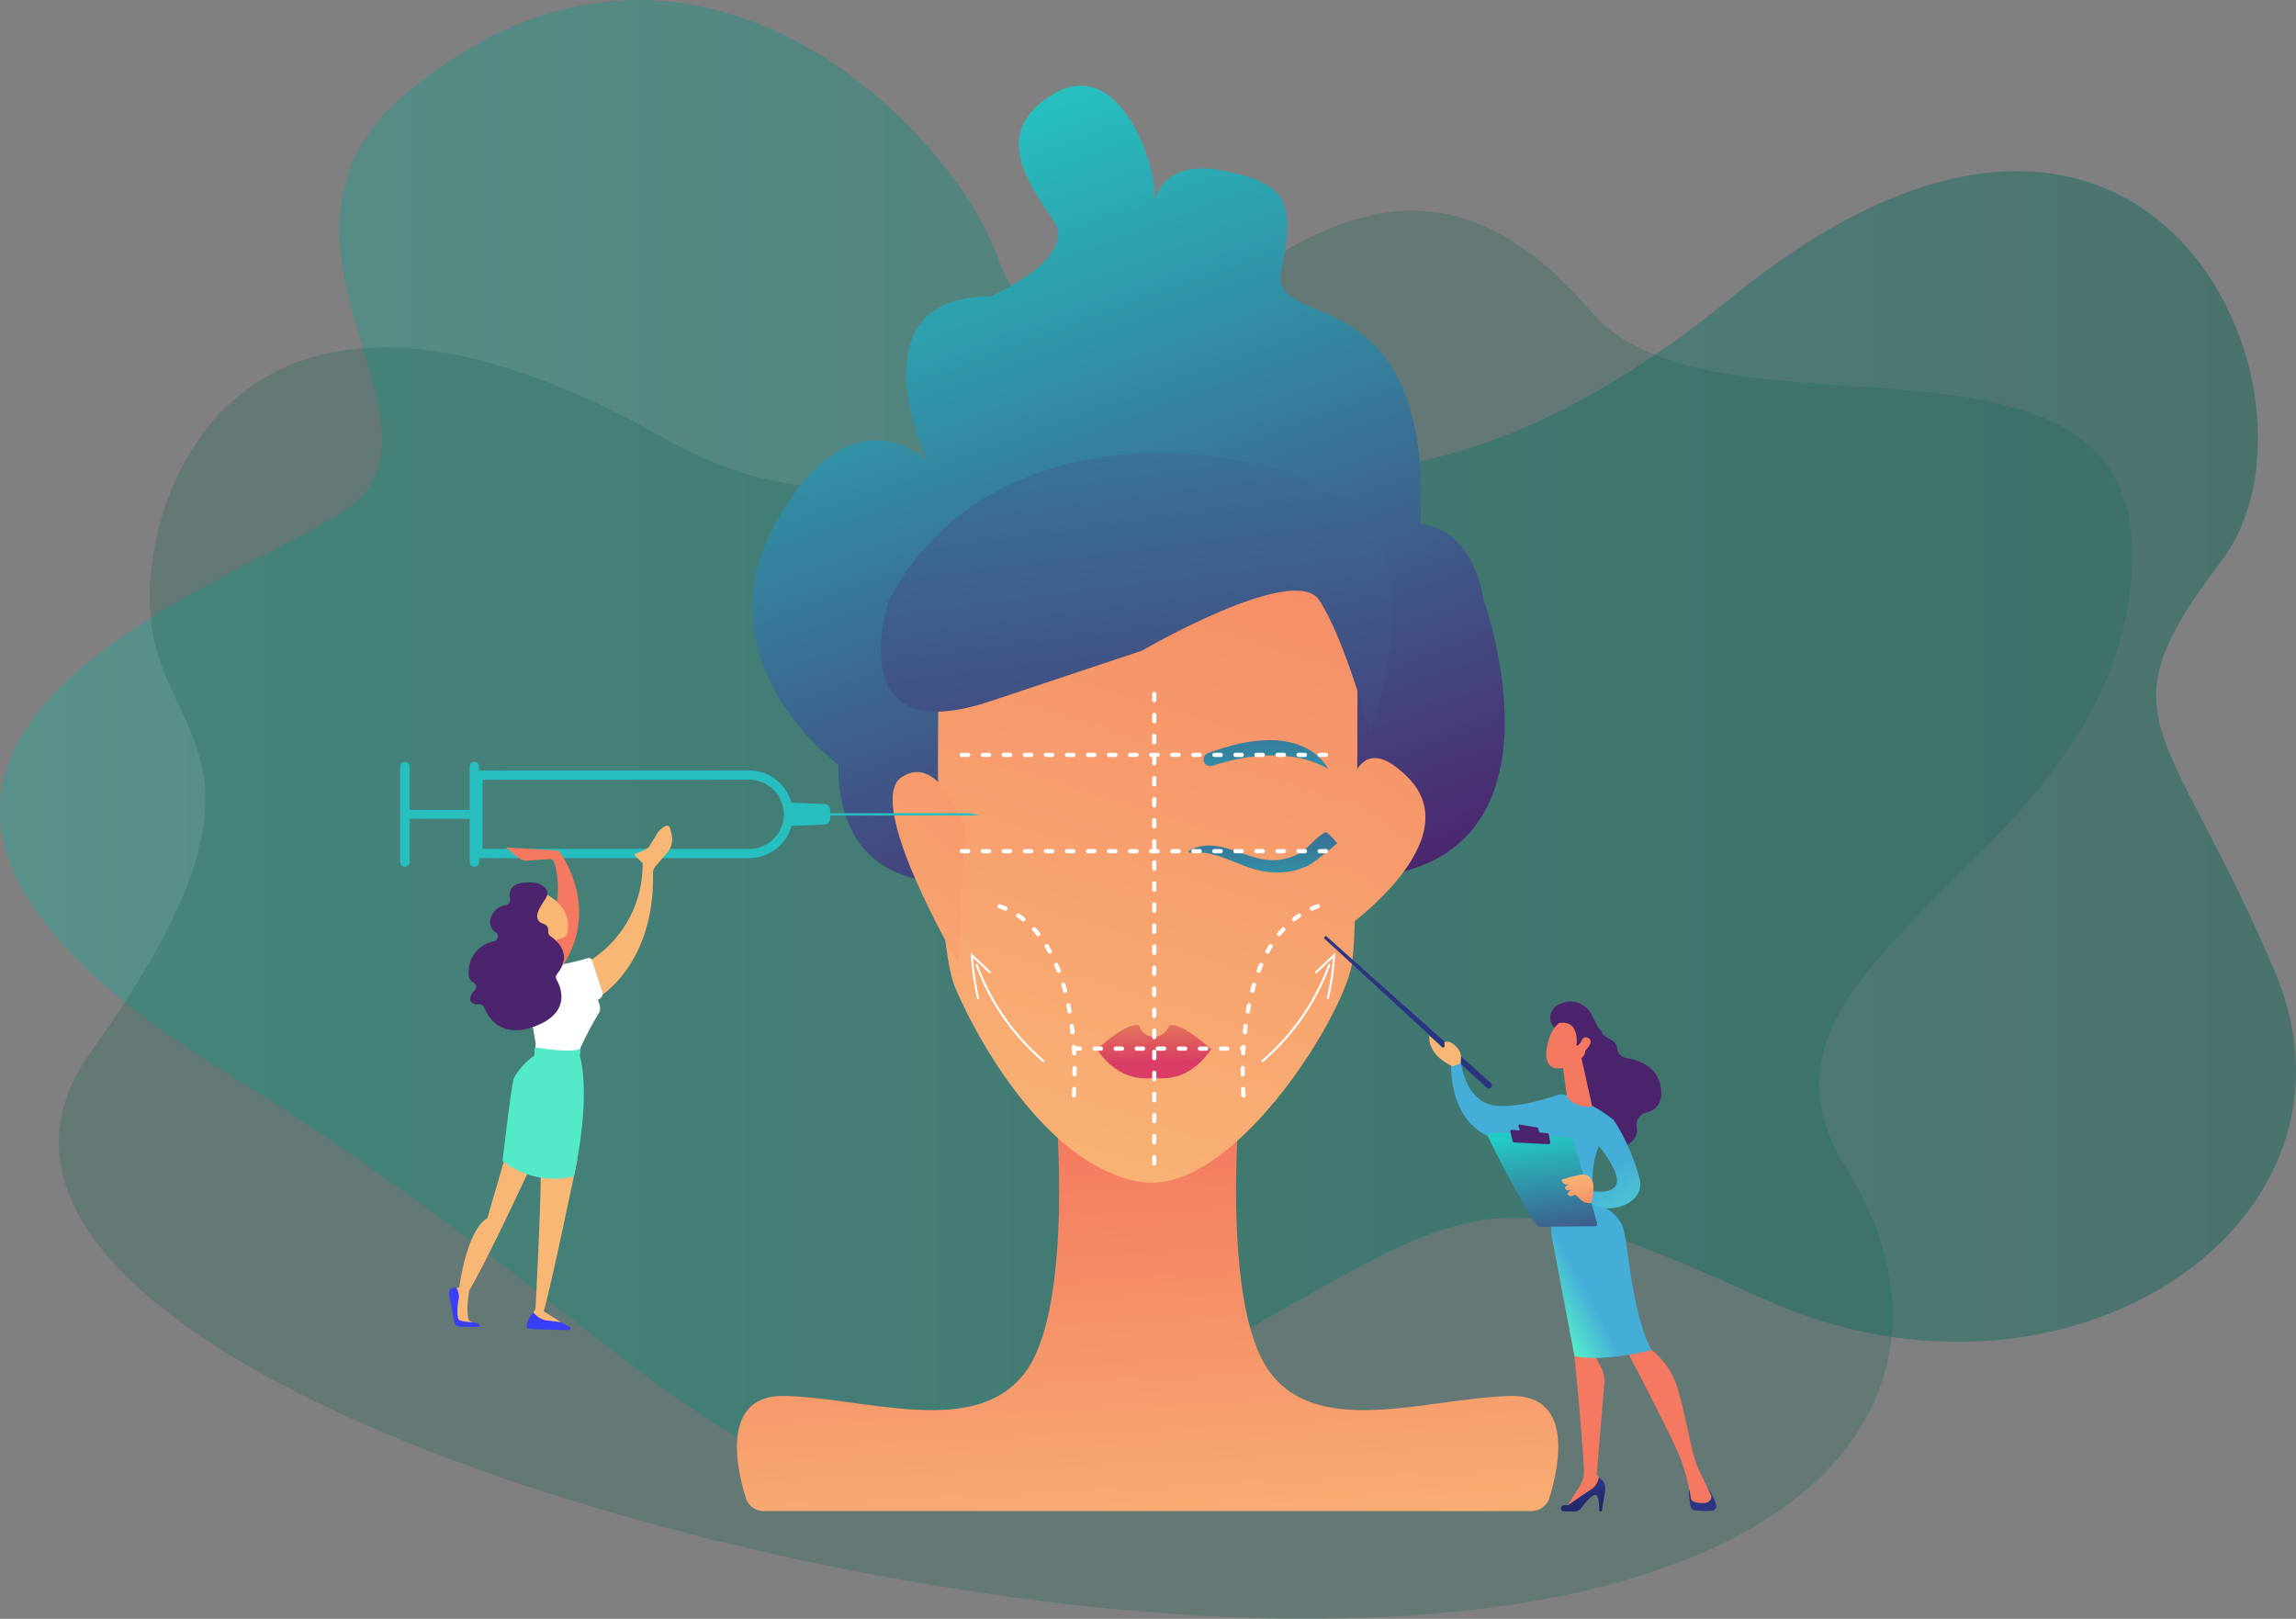 <?xml version="1.0" encoding="UTF-8"?> <svg xmlns="http://www.w3.org/2000/svg" xmlns:xlink="http://www.w3.org/1999/xlink" viewBox="0 0 248.858 175.476"><rect x="0" y="0" width="248.858" height="175.476" fill="#808080" stroke="none"/><defs><linearGradient id="a" y1=".5" x2="1" y2=".5" gradientUnits="objectBoundingBox"><stop offset="0" stop-color="#35a99a"></stop><stop offset="1" stop-color="#156359"></stop></linearGradient><linearGradient id="g" x1="-1.754" y1=".5" x2="-.754" y2=".5" xlink:href="#a"></linearGradient><linearGradient id="b" x1=".538" y1="1.226" x2=".421" y2=".067" gradientUnits="objectBoundingBox"><stop offset="0" stop-color="#f9b776"></stop><stop offset="1" stop-color="#f47960"></stop></linearGradient><linearGradient id="c" x1=".222" y1="-.006" x2=".629" y2="1.026" gradientUnits="objectBoundingBox"><stop offset="0" stop-color="#23cbc5"></stop><stop offset="1" stop-color="#4c246d"></stop></linearGradient><linearGradient id="h" x1=".389" y1="1.097" x2=".61" y2="-.26" xlink:href="#b"></linearGradient><linearGradient id="i" x1="-.028" y1="2.368" x2="1.253" y2="-2.398" xlink:href="#b"></linearGradient><linearGradient id="j" x1="-.064" y1="3.006" x2="1.079" y2="-2.345" xlink:href="#b"></linearGradient><linearGradient id="k" x1=".103" y1="-1.355" x2=".701" y2="1.597" xlink:href="#c"></linearGradient><linearGradient id="l" x1=".536" y1="2.882" x2=".562" y2="-2.269" xlink:href="#c"></linearGradient><linearGradient id="m" x1=".402" y1="-1.419" x2=".512" y2=".694" gradientUnits="objectBoundingBox"><stop offset="0" stop-color="#fdf53f"></stop><stop offset="1" stop-color="#d93c65"></stop></linearGradient><linearGradient id="d" x1="-11.206" y1="-6.312" x2="-12.836" y2="-3.779" gradientUnits="objectBoundingBox"><stop offset="0" stop-color="#2b3582"></stop><stop offset="1" stop-color="#150e42"></stop></linearGradient><linearGradient id="e" x1=".85" y1="2.774" x2=".661" y2="1.492" gradientUnits="objectBoundingBox"><stop offset="0" stop-color="#53eac9"></stop><stop offset=".996" stop-color="#45aed8"></stop></linearGradient><linearGradient id="n" x1="-73.987" y1="-.195" x2="-74.762" y2="2.435" xlink:href="#b"></linearGradient><linearGradient id="o" x1="-94.758" y1="-.346" x2="-94.395" y2=".297" xlink:href="#c"></linearGradient><linearGradient id="p" x1=".319" y1="-.347" x2="-.216" y2="-3.199" xlink:href="#d"></linearGradient><linearGradient id="q" x1="-220.873" y1="1.602" x2="-219.838" y2="-1.187" xlink:href="#b"></linearGradient><linearGradient id="r" x1=".405" y1=".21" x2=".878" y2="2.138" xlink:href="#d"></linearGradient><linearGradient id="s" x1="-98.679" y1="1.698" x2="-98.216" y2="-1.193" xlink:href="#b"></linearGradient><linearGradient id="t" x1=".847" y1="1.571" x2=".6" y2=".665" xlink:href="#e"></linearGradient><linearGradient id="u" x1=".134" y1=".813" x2=".385" y2=".597" xlink:href="#e"></linearGradient><linearGradient id="v" x1="-289.258" y1="1.857" x2="-289.004" y2=".807" xlink:href="#b"></linearGradient><linearGradient id="w" x1="-206.952" y1="-10.474" x2="-205.419" y2="-12.727" xlink:href="#b"></linearGradient><linearGradient id="x" x1="-170.148" y1="-10.716" x2="-169.517" y2="-9.313" xlink:href="#c"></linearGradient><linearGradient id="y" x1="-783.681" y1="-33.947" x2="-777.888" y2="-41.088" xlink:href="#b"></linearGradient><linearGradient id="z" x1=".807" y1="1.696" x2=".393" y2=".498" xlink:href="#e"></linearGradient><linearGradient id="A" x1=".5" y1="0" x2=".745" y2="1.575" xlink:href="#c"></linearGradient><linearGradient id="B" x1=".5" y1="0" x2=".745" y2="1.575" xlink:href="#b"></linearGradient><linearGradient id="C" x1="28.254" y1="-.054" x2="27.753" y2=".792" xlink:href="#b"></linearGradient><linearGradient id="D" x1="27.808" y1=".5" x2="28.808" y2=".5" xlink:href="#b"></linearGradient><linearGradient id="f" x1="71.111" y1="-5.594" x2="69.908" y2=".571" gradientUnits="objectBoundingBox"><stop offset="0" stop-color="#53d8ff"></stop><stop offset="1" stop-color="#3840f7"></stop></linearGradient><linearGradient id="E" x1="47.202" y1="-14.745" x2="46.342" y2="-.838" xlink:href="#f"></linearGradient><linearGradient id="F" x1="45.201" y1=".5" x2="46.201" y2=".5" xlink:href="#b"></linearGradient><linearGradient id="G" x1="21.377" y1=".5" x2="22.377" y2=".5" xlink:href="#b"></linearGradient><linearGradient id="H" x1="24.378" y1="-.039" x2="26.114" y2="1.172" xlink:href="#e"></linearGradient><linearGradient id="I" x1="74.223" y1=".5" x2="75.223" y2=".5" xlink:href="#b"></linearGradient><linearGradient id="J" x1="41.836" y1=".531" x2="45.818" y2=".806" xlink:href="#b"></linearGradient><linearGradient id="K" x1="22.436" y1=".163" x2="21.713" y2="1.097" xlink:href="#c"></linearGradient></defs><path d="M102.074 60.667c-19.3 15.953 6.5 36.431-6.868 45.371S26.474 132.412 82.228 167s57.285 57.506 97.086 35.606 36.942-25.836 69.7-11.031 66.987-8.229 55.347-35.567-19.05-27-5.76-44.455-7.494-65.77-53.244-28.434-74.387 9.462-79.411-4.5-33.367-43.164-63.872-17.952z" transform="translate(-57.821 -50.757)" opacity=".5" fill="url(#a)"></path><path d="M251.915 78.465c13.2 15.34 59.021-1.7 58.539 26.58-.564 33.116-45.6 42.859-31.014 66.133s-1.52 49.363-60.114 48.872-152.854-29.7-130.145-61.429 7.579-33.354 6.471-47.375 10.381-44.778 55.761-19.129 67.069-52.496 100.502-13.652z" transform="translate(-79.352 -44.582)" opacity=".26" fill="url(#g)"></path><path d="M446.636 598.7c-8.909.255-20.619 4.582-25.965-2.545s-3.309-29.019-3.309-29.019a91.048 91.048 0 00-19.938 0s2.036 21.892-3.309 29.019-17.055 2.8-25.965 2.545c-7.05-.2-5.334 7.726-4.31 11.044a2.03 2.03 0 001.942 1.43H449a2.031 2.031 0 001.942-1.43c1.028-3.316 2.744-11.244-4.306-11.044z" transform="translate(-283.006 -447.38)" fill="url(#b)"></path><path d="M395.968 170.939s-16.458 4.115-16.458-12.339c0 0-15.086-10.972-6.857-26.058s16.458-6.858 16.458-6.858-8.229-17.829 6.857-17.829c0 0 9.6-4.114 6.857-8.229s-6.857-9.6 0-13.715S413.8 92.765 413.8 96.88s-1.371-4.114 6.857-2.743 8.229 4.115 6.857 10.972 16.458 0 15.086 27.43c0 0 5.486 0 6.857 8.229 0 0 10.972 30.172-15.086 30.172z" transform="translate(-288.651 -75.72)" fill="url(#c)"></path><path d="M458.5 301.125s-.978 30.368 1.749 36.66c2.967 6.847 10.6 19.57 20.2 20.942s21.343-17.062 22.716-23.4c.837-3.862.6-41.063.6-41.063s-28.809-23.311-45.265 6.861z" transform="translate(-356.667 -230.593)" fill="url(#h)"></path><path d="M444.622 417.058s-2.743-8.229-6.857-5.486 6.175 20.248 6.175 20.248z" transform="translate(-340.047 -327.325)" fill="url(#i)"></path><path d="M651.365 411.938s0-12.343 6.858-5.486-6.858 16.458-6.858 16.458z" transform="translate(-505.646 -322.205)" fill="url(#j)"></path><path d="M432.071 275.408s-5.486 16.458 10.972 10.972l16.458-5.486s16.458-9.6 19.2-5.486 5.486 14.247 5.486 14.247 5.486-14.247 0-22.475-39.773-15.087-52.116 8.228z" transform="translate(-335.726 -210.361)" fill="url(#k)"></path><path d="M592.21 439.608c-1.082.582-1.835 1.779-2.955 2.362a6 6 0 01-4.2.479c-2.458-.575-5.119-2.293-7.582-.848-.087.051-.05.234.051.22 3.292-.437 5.988 2.168 9.215 2.122a7.458 7.458 0 003.73-.78c.955-.588 3.055-2.365 3.055-2.365s-1.076-1.318-1.314-1.19z" transform="translate(-448.58 -349.388)" fill="url(#l)"></path><path d="M470.947 439.608c1.082.582 1.834 1.779 2.955 2.362a6 6 0 004.2.479c2.458-.575 5.119-2.293 7.582-.848.086.051.049.234-.052.22-3.292-.437-5.988 2.168-9.215 2.122a7.459 7.459 0 01-3.731-.78c-.955-.588-3.055-2.365-3.055-2.365s1.077-1.318 1.316-1.19z" transform="translate(-365.393 -349.388)" fill="url(#l)"></path><path d="M584.485 397.972a.722.722 0 00.947.687c2.262-.752 8.119-2.27 12.544.345 0 0-2.473-5.689-13.028-1.706a.721.721 0 00-.463.674z" transform="translate(-454.031 -315.648)" fill="url(#l)"></path><path d="M488.675 397.972a.722.722 0 01-.947.687c-2.262-.752-8.118-2.27-12.544.345 0 0 2.474-5.689 13.028-1.706a.72.72 0 01.463.674z" transform="translate(-369.676 -315.648)" fill="url(#l)"></path><path d="M546.114 533.68c-.554-.5-3.275-2.889-4.472-2.511a1.675 1.675 0 01-3.235 0c-1.2-.378-3.918 2.009-4.471 2.511l-.1.091c1.6 2.314 3.646 3.405 6.188 3.094 2.543.311 4.584-.78 6.188-3.094z" transform="translate(-414.942 -420.026)" fill="url(#m)"></path><path d="M125.108 126.334a.228.228 0 01-.228-.228v-.685a.228.228 0 11.456 0v.685a.228.228 0 01-.228.228zm0-2.282a.228.228 0 01-.228-.228v-.685a.228.228 0 11.456 0v.685a.228.228 0 01-.228.228zm0-2.282a.228.228 0 01-.228-.228v-.685a.228.228 0 11.456 0v.685a.228.228 0 01-.228.227zm0-2.282a.228.228 0 01-.228-.228v-.685a.228.228 0 01.456 0v.685a.228.228 0 01-.228.227zm0-2.282a.228.228 0 01-.228-.228v-.685a.228.228 0 01.456 0v.685a.228.228 0 01-.228.227zm0-2.282a.228.228 0 01-.228-.228v-.683a.228.228 0 01.456 0v.685a.228.228 0 01-.228.224zm0-2.282a.228.228 0 01-.228-.228v-.685a.228.228 0 01.456 0v.685a.228.228 0 01-.228.226zm0-2.282a.228.228 0 01-.228-.228v-.685a.228.228 0 01.456 0v.685a.228.228 0 01-.228.225zm0-2.282a.228.228 0 01-.228-.228v-.685a.228.228 0 01.456 0v.685a.228.228 0 01-.228.225zm0-2.282a.228.228 0 01-.228-.228v-.685a.228.228 0 01.456 0v.685a.228.228 0 01-.228.225zm0-2.282a.228.228 0 01-.228-.228v-.685a.228.228 0 01.456 0v.685a.228.228 0 01-.228.227zm0-2.282a.228.228 0 01-.228-.228v-.691a.228.228 0 11.456 0v.685a.228.228 0 01-.228.23zm0-2.283a.228.228 0 01-.228-.228v-.685a.228.228 0 11.456 0v.685a.228.228 0 01-.228.225zm0-2.282a.228.228 0 01-.228-.228v-.685a.228.228 0 01.456 0v.685a.228.228 0 01-.228.224zm0-2.282a.228.228 0 01-.228-.228v-.685a.228.228 0 11.456 0v.685a.228.228 0 01-.228.224zm0-2.282a.228.228 0 01-.228-.228v-.685a.228.228 0 11.456 0v.685a.228.228 0 01-.228.224zm0-2.282a.228.228 0 01-.228-.228v-.685a.228.228 0 11.456 0v.685a.228.228 0 01-.228.22zm0-2.282a.228.228 0 01-.228-.228v-.685a.228.228 0 11.456 0v.685a.228.228 0 01-.228.223zm0-2.282a.228.228 0 01-.228-.228v-.685a.228.228 0 01.456 0v.685a.228.228 0 01-.228.223zm0-2.282a.228.228 0 01-.228-.228v-.685a.228.228 0 11.456 0v.685a.228.228 0 01-.228.222zm0-2.282a.228.228 0 01-.228-.228v-.685a.228.228 0 01.456 0v.685a.228.228 0 01-.228.222zm0-2.282a.228.228 0 01-.228-.228v-.685a.228.228 0 01.456 0v.685a.228.228 0 01-.228.222zm0-2.282a.228.228 0 01-.228-.228v-.688a.228.228 0 11.456 0v.685a.228.228 0 01-.228.224z" fill="#fff"></path><path d="M143.72 92.494h-.685a.228.228 0 110-.456h.685a.228.228 0 110 .456zm-2.282 0h-.685a.228.228 0 010-.456h.685a.228.228 0 010 .456zm-2.282 0h-.685a.228.228 0 110-.456h.685a.228.228 0 010 .456zm-2.282 0h-.685a.228.228 0 010-.456h.685a.228.228 0 110 .456zm-2.282 0h-.685a.228.228 0 010-.456h.685a.228.228 0 010 .456zm-2.282 0h-.685a.228.228 0 110-.456h.685a.228.228 0 010 .456zm-2.282 0h-.685a.228.228 0 110-.456h.685a.228.228 0 110 .456zm-2.282 0h-.685a.228.228 0 110-.456h.685a.228.228 0 110 .456zm-2.282 0h-.685a.228.228 0 110-.456h.685a.228.228 0 110 .456zm-2.282 0h-.685a.228.228 0 010-.456h.685a.228.228 0 010 .456zm-2.282 0h-.685a.228.228 0 110-.456h.685a.228.228 0 010 .456zm-2.282 0h-.685a.228.228 0 110-.456h.685a.228.228 0 010 .456zm-2.282 0h-.685a.228.228 0 110-.456h.685a.228.228 0 010 .456zm-2.282 0h-.685a.228.228 0 010-.456h.685a.228.228 0 110 .456zm-2.282 0h-.685a.228.228 0 010-.456h.685a.228.228 0 110 .456zm-2.282 0h-.69a.228.228 0 010-.456h.685a.228.228 0 010 .456zm-2.282 0h-.685a.228.228 0 010-.456h.685a.228.228 0 110 .456zm-2.282 0h-.685a.228.228 0 010-.456h.685a.228.228 0 010 .456zm29.856 21.4h-.162a.228.228 0 010-.456h.162a.228.228 0 110 .456zm-1.76 0h-.685a.228.228 0 110-.456h.685a.228.228 0 110 .456zm-2.282 0h-.685a.228.228 0 110-.456h.685a.228.228 0 010 .456zm-2.282 0h-.685a.228.228 0 110-.456h.685a.228.228 0 010 .456zm-2.282 0h-.685a.228.228 0 010-.456h.685a.228.228 0 110 .456zm-2.282 0h-.685a.228.228 0 110-.456h.685a.228.228 0 010 .456zm-2.282 0h-.685a.228.228 0 110-.456h.685a.228.228 0 110 .456zm-2.282 0h-.685a.228.228 0 110-.456h.685a.228.228 0 110 .456zm-2.282 0h-.685a.228.228 0 110-.456h.685a.228.228 0 010 .456zm26.672-31.838h-.685a.228.228 0 110-.456h.685a.228.228 0 110 .456zm-2.282 0h-.685a.228.228 0 010-.456h.685a.228.228 0 010 .456zm-2.282 0h-.685a.228.228 0 110-.456h.685a.228.228 0 010 .456zm-2.282 0h-.685a.228.228 0 010-.456h.685a.228.228 0 110 .456zm-2.282 0h-.685a.228.228 0 010-.456h.685a.228.228 0 010 .456zm-2.282 0h-.685a.228.228 0 110-.456h.685a.228.228 0 010 .456zm-2.282 0h-.685a.228.228 0 110-.456h.685a.228.228 0 110 .456zm-2.282 0h-.685a.228.228 0 110-.456h.685a.228.228 0 110 .456zm-2.282 0h-.685a.228.228 0 110-.456h.685a.228.228 0 110 .456zm-2.282 0h-.685a.228.228 0 010-.456h.685a.228.228 0 010 .456zm-2.282 0h-.685a.228.228 0 110-.456h.685a.228.228 0 010 .456zm-2.282 0h-.685a.228.228 0 110-.456h.685a.228.228 0 010 .456zm-2.282 0h-.685a.228.228 0 110-.456h.685a.228.228 0 010 .456zm-2.282 0h-.685a.228.228 0 010-.456h.685a.228.228 0 110 .456zm-2.282 0h-.685a.228.228 0 010-.456h.685a.228.228 0 110 .456zm-2.282 0h-.69a.228.228 0 010-.456h.685a.228.228 0 010 .456zm-2.282 0h-.685a.228.228 0 010-.456h.685a.228.228 0 110 .456zm-2.282 0h-.685a.228.228 0 010-.456h.685a.228.228 0 010 .456z" fill="#fff"></path><path d="M134.782 118.968a.228.228 0 01-.227-.208s-.022-.249-.043-.692a.228.228 0 11.456-.022c.021.43.042.672.042.675a.229.229 0 01-.207.247zm-.084-2.281a.228.228 0 01-.228-.227v-.689a.228.228 0 01.228-.226.228.228 0 01.226.231v.681a.229.229 0 01-.227.229zm.051-2.285h-.012a.228.228 0 01-.217-.239q.017-.337.04-.688a.228.228 0 11.455.03q-.023.348-.039.681a.228.228 0 01-.227.215zm.179-2.278h-.025a.228.228 0 01-.2-.252q.037-.339.081-.685a.228.228 0 01.453.058q-.044.341-.08.677a.228.228 0 01-.229.201zm.322-2.262a.223.223 0 01-.04 0 .228.228 0 01-.185-.265q.06-.338.129-.678a.228.228 0 01.447.09q-.068.335-.127.668a.228.228 0 01-.225.185zm.489-2.23a.24.24 0 01-.059-.008.228.228 0 01-.162-.279q.089-.334.186-.666a.228.228 0 01.438.129q-.1.326-.183.654a.228.228 0 01-.221.169zm.694-2.175a.229.229 0 01-.213-.31q.124-.325.259-.645a.228.228 0 01.42.178q-.131.311-.253.629a.228.228 0 01-.214.148zm.949-2.076a.228.228 0 01-.2-.338c.112-.205.229-.408.348-.6a.228.228 0 01.39.238c-.115.188-.229.384-.337.583a.228.228 0 01-.202.116zm1.26-1.9a.229.229 0 01-.177-.372c.147-.183.3-.361.456-.53a.228.228 0 11.336.309 8.52 8.52 0 00-.437.508.228.228 0 01-.178.085zm1.615-1.6a.228.228 0 01-.141-.408c.185-.145.375-.283.567-.412a.228.228 0 01.254.379 9.097 9.097 0 00-.539.391.227.227 0 01-.141.046zm1.95-1.168a.228.228 0 01-.092-.438c.212-.092.431-.179.652-.256a.228.228 0 01.151.431c-.21.074-.419.156-.62.244a.227.227 0 01-.091.016zm-25.813 20.255h-.02a.228.228 0 01-.207-.247s.021-.245.042-.675a.228.228 0 11.456.022c-.022.444-.043.692-.043.692a.228.228 0 01-.228.208zm.083-2.281a.228.228 0 01-.227-.229v-.682a.229.229 0 01.226-.231.228.228 0 01.228.226v.689a.228.228 0 01-.226.226zm-.05-2.285a.228.228 0 01-.228-.217q-.016-.333-.039-.681a.228.228 0 01.456-.03q.023.351.04.688a.228.228 0 01-.217.239zm-.179-2.278a.228.228 0 01-.227-.2q-.036-.335-.08-.676a.228.228 0 01.453-.058q.045.346.081.685a.228.228 0 01-.2.251zm-.321-2.262a.228.228 0 01-.224-.188q-.06-.333-.127-.668a.228.228 0 11.447-.09q.069.34.129.678a.228.228 0 01-.185.265.232.232 0 01-.04.003zm-.489-2.23a.228.228 0 01-.22-.17q-.087-.328-.183-.654a.228.228 0 11.438-.129q.1.332.186.666a.229.229 0 01-.162.279.233.233 0 01-.055.008zm-.694-2.175a.228.228 0 01-.213-.147q-.121-.318-.253-.629a.228.228 0 11.42-.178q.135.319.259.645a.229.229 0 01-.214.31zm-.949-2.076a.229.229 0 01-.2-.119c-.108-.2-.222-.395-.337-.583a.228.228 0 01.389-.238c.119.195.236.4.348.6a.228.228 0 01-.2.337zm-1.261-1.9a.228.228 0 01-.178-.085 10.86 10.86 0 00-.437-.508.228.228 0 11.336-.309c.155.169.309.347.456.53a.228.228 0 01-.177.372zm-1.615-1.6a.227.227 0 01-.141-.049 8.554 8.554 0 00-.539-.391.228.228 0 11.254-.379c.192.128.382.267.567.412a.228.228 0 01-.141.408zm-1.95-1.167a.226.226 0 01-.091-.019 8.87 8.87 0 00-.62-.244.228.228 0 01.151-.431c.221.078.441.164.652.256a.228.228 0 01-.091.438zm4.132 16.415a.115.115 0 01-.074-.027 25.179 25.179 0 01-7.264-10.46.114.114 0 01.214-.078 24.95 24.95 0 007.2 10.365.114.114 0 01-.074.2z" fill="#fff"></path><path d="M106.014 108.296a.114.114 0 01-.111-.088 27.447 27.447 0 01-.676-4.65l-.017-.286 2.156 2.03a.114.114 0 01-.157.166l-1.737-1.635a27.2 27.2 0 00.652 4.323.114.114 0 01-.085.137.12.12 0 01-.025.003z" fill="#fff"></path><g fill="#fff"><path d="M136.837 115.129a.114.114 0 01-.074-.2 24.947 24.947 0 007.2-10.365.114.114 0 01.214.078 25.182 25.182 0 01-7.264 10.46.115.115 0 01-.076.027z"></path><path d="M143.925 108.296a.116.116 0 01-.026 0 .114.114 0 01-.085-.137 27.139 27.139 0 00.652-4.323l-1.736 1.635a.114.114 0 01-.156-.166l2.156-2.03-.017.286a27.447 27.447 0 01-.676 4.65.115.115 0 01-.112.085z"></path></g><path d="M659.849 505.407a.341.341 0 00-.014-.5l-17.78-15.864a.166.166 0 00-.182-.026.165.165 0 00-.041.271l17.549 16.126a.34.34 0 00.468-.007z" transform="translate(-498.247 -387.514)" fill="url(#d)"></path><path d="M713.705 551.885s-5.266 1.907-7.736 1a2.547 2.547 0 01-.315-.138c-2.3-1.216-2.585-4.507-2.585-4.507l-1.034.2s-.338 5.291 3.288 7.565c1.784 1.119 4.528 1.507 8.745.174z" transform="translate(-544.745 -433.237)" fill="url(#e)"></path><path d="M695.034 539.3l.052-.287a1.575 1.575 0 00-.355-1.39c-.825-1-1.429-.63-1.429-.63a2.22 2.22 0 01.04.4.177.177 0 01-.3.126l-1.346-1.237s-.377 1.964 2.51 3.314z" transform="translate(-536.762 -424.01)" fill="url(#n)"></path><path d="M761.292 529.592s1.187.577 1.405 1.241c.175.532 1.487.6 1.617 1.647a1.2 1.2 0 001 1.056c1.34.206 3.406.9 3.736 3.228.252 1.776-.653 2.45-1.6 2.683a1.346 1.346 0 00-1.02 1.553c.136.676-.066 1.457-1.237 2.075-2.624 1.384-5.244-3.28-5.244-3.28l-.537-8.144z" transform="translate(-589.033 -418.842)" fill="url(#o)"></path><path d="M814.889 751.537l.169 1.4a.577.577 0 00.506.5 8.922 8.922 0 001.868.029.494.494 0 00.415-.64 5.089 5.089 0 00-.937-1.824h-1.548a.477.477 0 00-.473.535z" transform="translate(-631.845 -589.718)" fill="url(#p)"></path><path d="M757.831 681.7l-.261 1.538s.875 8.865 1.031 12.411a2.778 2.778 0 01-.411 1.579l-1.522 2.471 3.867-2.282.077-.472-.633-.871.829-9.931a3.051 3.051 0 00-.347-1.685l-.8-1.5z" transform="translate(-586.915 -536.236)" fill="url(#q)"></path><path d="M754.448 749.724h1.234a.742.742 0 00.59-.29c.385-.5 1.182-1.475 1.563-1.5.513-.034.448 1.79.448 1.79h.287l.365-2.267a1.342 1.342 0 00-.7-1.4 1.9 1.9 0 01-.753 1.251c-.636.384-2.588 1.758-2.588 1.758a1.757 1.757 0 00-.5.014.326.326 0 00.054.644z" transform="translate(-584.95 -585.899)" fill="url(#r)"></path><path d="M784.975 682.743s5.127 9.726 5.942 11.946a21.328 21.328 0 011.111 4.248c.017.274.358.537 1.3.537a.9.9 0 00.839-.383.548.548 0 00.02-.531c-.3-.6-1.238-2.518-1.586-3.388-.416-1.039-1.311-5.746-1.8-7.383a8.682 8.682 0 00-3.184-5.047s-1.472-1.437-2.642.001z" transform="translate(-608.761 -536.545)" fill="url(#s)"></path><path d="M746.393 575.69a9.321 9.321 0 012.028-8.774 14.519 14.519 0 00-5.562-2.844.815.815 0 00-.736.151c-.895.723-3.262 2.82-2.907 4.532.256 1.233 2.583 7.384 2.583 7.384a5.115 5.115 0 004.594-.449z" transform="translate(-573.418 -445.427)" fill="url(#t)"></path><path d="M757.28 617.856c-.538-1.622-2.932-2.774-2.932-2.774a5.115 5.115 0 01-4.594.448 9.21 9.21 0 00-.149 3.56c.333 1.715 2.424 12.736 2.424 12.736 3.294.667 8.359-.672 8.359-.672-2.099-3.726-2.57-11.677-3.108-13.298z" transform="translate(-581.373 -484.819)" fill="url(#u)"></path><path d="M757.031 545.919l1.075 4.83c.1.426-.285.356-.715.275a2.867 2.867 0 01-1.916-.954.523.523 0 01-.055-.182l-.462-3.349a.6.6 0 01.352-.632l.891-.4a.6.6 0 01.83.412z" transform="translate(-585.592 -431.087)" fill="url(#v)"></path><path d="M748.99 527.6a4.763 4.763 0 00-1.636 2.748c-.492 1.973.308 2.681 1.127 2.638a3.8 3.8 0 003.037-1.713c1.029-1.412-1.028-4.617-2.528-3.673z" transform="translate(-579.61 -417.174)" fill="url(#w)"></path><path d="M751.823 524.766s.419-2.828-1.928-2.4l-.475.494a1.53 1.53 0 01.123-2.273 2.6 2.6 0 014.013 1.053c.976 1.781 1.331 3.032.512 4.139s-1.434.158-1.434.158.375-.958.064-1.369-.713.239-.713.239z" transform="translate(-580.953 -411.46)" fill="url(#x)"></path><path d="M762.965 538.088s.207-1.455.95-1.039-.268 1.359-.673 1.68z" transform="translate(-591.774 -424.54)" fill="url(#y)"></path><path d="M770.475 577a22.52 22.52 0 012.739 6.391c.456 2.739-3.88 3.88-5.478 2.282l.228-1.141s2.51.456 2.739-.913-2.054-4.108-2.054-4.108.685-2.055 1.826-2.511z" transform="translate(-595.457 -455.429)" fill="url(#z)"></path><path d="M731.223 592.089l-2.594-9.061a.264.264 0 00-.223-.19 112.65 112.65 0 00-3.405-.342 38.581 38.581 0 00-5.409-.18.265.265 0 00-.217.381c.747 1.512 3.822 7.665 5.362 9.68a.266.266 0 00.214.1l6.02-.056a.265.265 0 00.252-.332z" transform="translate(-558.112 -459.501)" fill="url(#A)"></path><path d="M166.619 122.21l-1.881-.314a.135.135 0 00-.151.176l.186.564a.134.134 0 00.11.091l1.81.242a.135.135 0 00.149-.165l-.115-.493a.135.135 0 00-.108-.101z" fill="#4c246d"></path><path d="M168.027 123.803l-.155-.807a.187.187 0 00-.164-.15l-3.8-.385a.187.187 0 00-.2.229l.242 1.006a.187.187 0 00.172.143l3.713.187a.187.187 0 00.192-.223z" fill="#4c246d"></path><path d="M757.793 605.236a6.605 6.605 0 00.216-2.013c-.146-.527-.428-1.205-1.37-1.055a13.763 13.763 0 00-2.052.547.539.539 0 00.772.465l-.444.344s.063.55.668.256l-.412.455a.481.481 0 00.7.162c.448-.29.661 1.018 1.922.839z" transform="translate(-585.309 -474.836)" fill="url(#B)"></path><path d="M86.988 88.404v-.256h18.007l1.277.256z" fill="#26bebe"></path><path d="M85.198 89.548V86.99l4.128.165a.689.689 0 01.661.688v.847a.689.689 0 01-.661.688z" fill="#26bebe"></path><path d="M85.455 88.271h0a4.246 4.246 0 01-4.246 4.247H51.803h0v-8.493h29.406a4.246 4.246 0 014.246 4.246z" fill="none" stroke="#26bebe"></path><path fill="#26bebe" d="M52.01 87.793v.958h-8.125v-.958z"></path><path d="M50.909 93.444V83.099a.511.511 0 01.511-.511.511.511 0 01.511.511v10.345a.511.511 0 01-.511.511.511.511 0 01-.511-.511zm-7.535-.002V83.097a.511.511 0 01.511-.511.511.511 0 01.511.511v10.345a.511.511 0 01-.511.511.511.511 0 01-.511-.511z" fill="#26bebe"></path><path d="M258.851 447.172s5.437 6.961-.766 14.041l-2.333-.213s4.269-6.855 2.627-12.524a.55.55 0 00-.567-.4l-2.381.174a1.256 1.256 0 01-.878-.273l-1.442-1.159z" transform="translate(-198.288 -354.956)" fill="url(#C)"></path><path d="M237.364 591.5s-4.405 9.6-6.717 13.578c0 0-.459 2.5 0 3.289l.391.174-1.826-.054a32.747 32.747 0 01-.036-3.554.465.465 0 01.38-.176s.783-6.2 3.05-7.526l2.2-7.568z" transform="translate(-179.779 -465.198)" fill="url(#D)"></path><path d="M229.452 659.986c0 .044-1.426.024-2.2.01a.616.616 0 01-.592-.487l-.586-3.078a.554.554 0 01.42-.643l.327-.075a1.751 1.751 0 01.32 1.242c-.147.6-.278 2.164.094 2.346a5.415 5.415 0 001.439.214s.754.075.778.471z" transform="translate(-177.413 -516.177)" fill="url(#f)"></path><path d="M267.737 669.254a.161.161 0 01-.081.3c-1.3-.013-4.208-.054-4.467-.162-.334-.139.122-1.338.6-1.745l2.647.864z" transform="translate(-205.977 -525.388)" fill="url(#E)"></path><path d="M270.979 595.024s-2.847 13.771-3.652 16.458l1.905 1.2s-.955-.162-1.663-.214a2.427 2.427 0 01-1.359-.864l.228-.364s.714-13.7.54-15.252z" transform="translate(-208.397 -469.339)" fill="url(#F)"></path><path d="M297.338 440.544a12.3 12.3 0 01-6.129 10.825l1.57 3.581s5.9-3.567 5.687-13.293a1.158 1.158 0 01.277-.783l1.257-1.456a2.253 2.253 0 00.479-2.018l-.165-.66a.342.342 0 00-.5-.213l-.131.076a2.305 2.305 0 00-.946 1.052l-.63.994c-.174.388-1.083.713-1.518.849a.144.144 0 00-.058.24z" transform="translate(-227.69 -346.981)" fill="url(#G)"></path><path d="M63.745 103.851a31.335 31.335 0 01-7.1 1.235l1.417 8-.113 1.3 4.62-.021a35.835 35.835 0 012.326-4.526c.3-.435.076-.953-.092-1.452l.231-.154a.629.629 0 00.249-.718l-1.125-3.442a.344.344 0 00-.413-.222z" fill="#fff"></path><path d="M260.049 541.9l-.091.79s1.306 3.91-.653 13.041a9.111 9.111 0 01-7.727-1.674s.983-8.619 1.252-9.02a7.2 7.2 0 012.229-2.434l.04-.863s3.728.67 4.95.16z" transform="translate(-197.105 -428.213)" fill="url(#H)"></path><path d="M270.9 492.171c.016-.021-.964-2.961-.964-2.961l-1.4.127-.549 3.335s2.198.444 2.913-.501z" transform="translate(-209.766 -387.675)" fill="url(#I)"></path><path d="M262.156 468.415c.094.058 3 1.26 2.377 4.279a.567.567 0 01-.322.4 4.927 4.927 0 01-2.444.4c-1.523-.155-2.522-2.813-2.479-3.587s1.939-2.07 2.868-1.492z" transform="translate(-203.053 -371.516)" fill="url(#J)"></path><path d="M242.825 463.52c.077.01 1.68.569.885 1.731s-1.094 1.846-.718 2.357c.343.465 1.1.2 1.036 1.167a.542.542 0 00.231.491c.716.484 2.461 1.975.732 4.1a.542.542 0 00-.061.606c.506.909 1.571 3.57-2.282 5.047-3.807 1.459-5.181-1.029-5.565-2.024a.531.531 0 00-.525-.336c-.418.02-1.011-.05-.984-.609a1.4 1.4 0 01.479-.888.53.53 0 00-.1-.835 1.038 1.038 0 01-.513-.645 3.379 3.379 0 012.68-3.844.579.579 0 00.448-.433v-.005a.53.53 0 00-.2-.521 1.375 1.375 0 01-.485-1.791 2.007 2.007 0 011.569-1.187.533.533 0 00.437-.638c-.171-.82-.019-2.13 2.936-1.743z" transform="translate(-184.607 -367.795)" fill="url(#K)"></path></svg> 